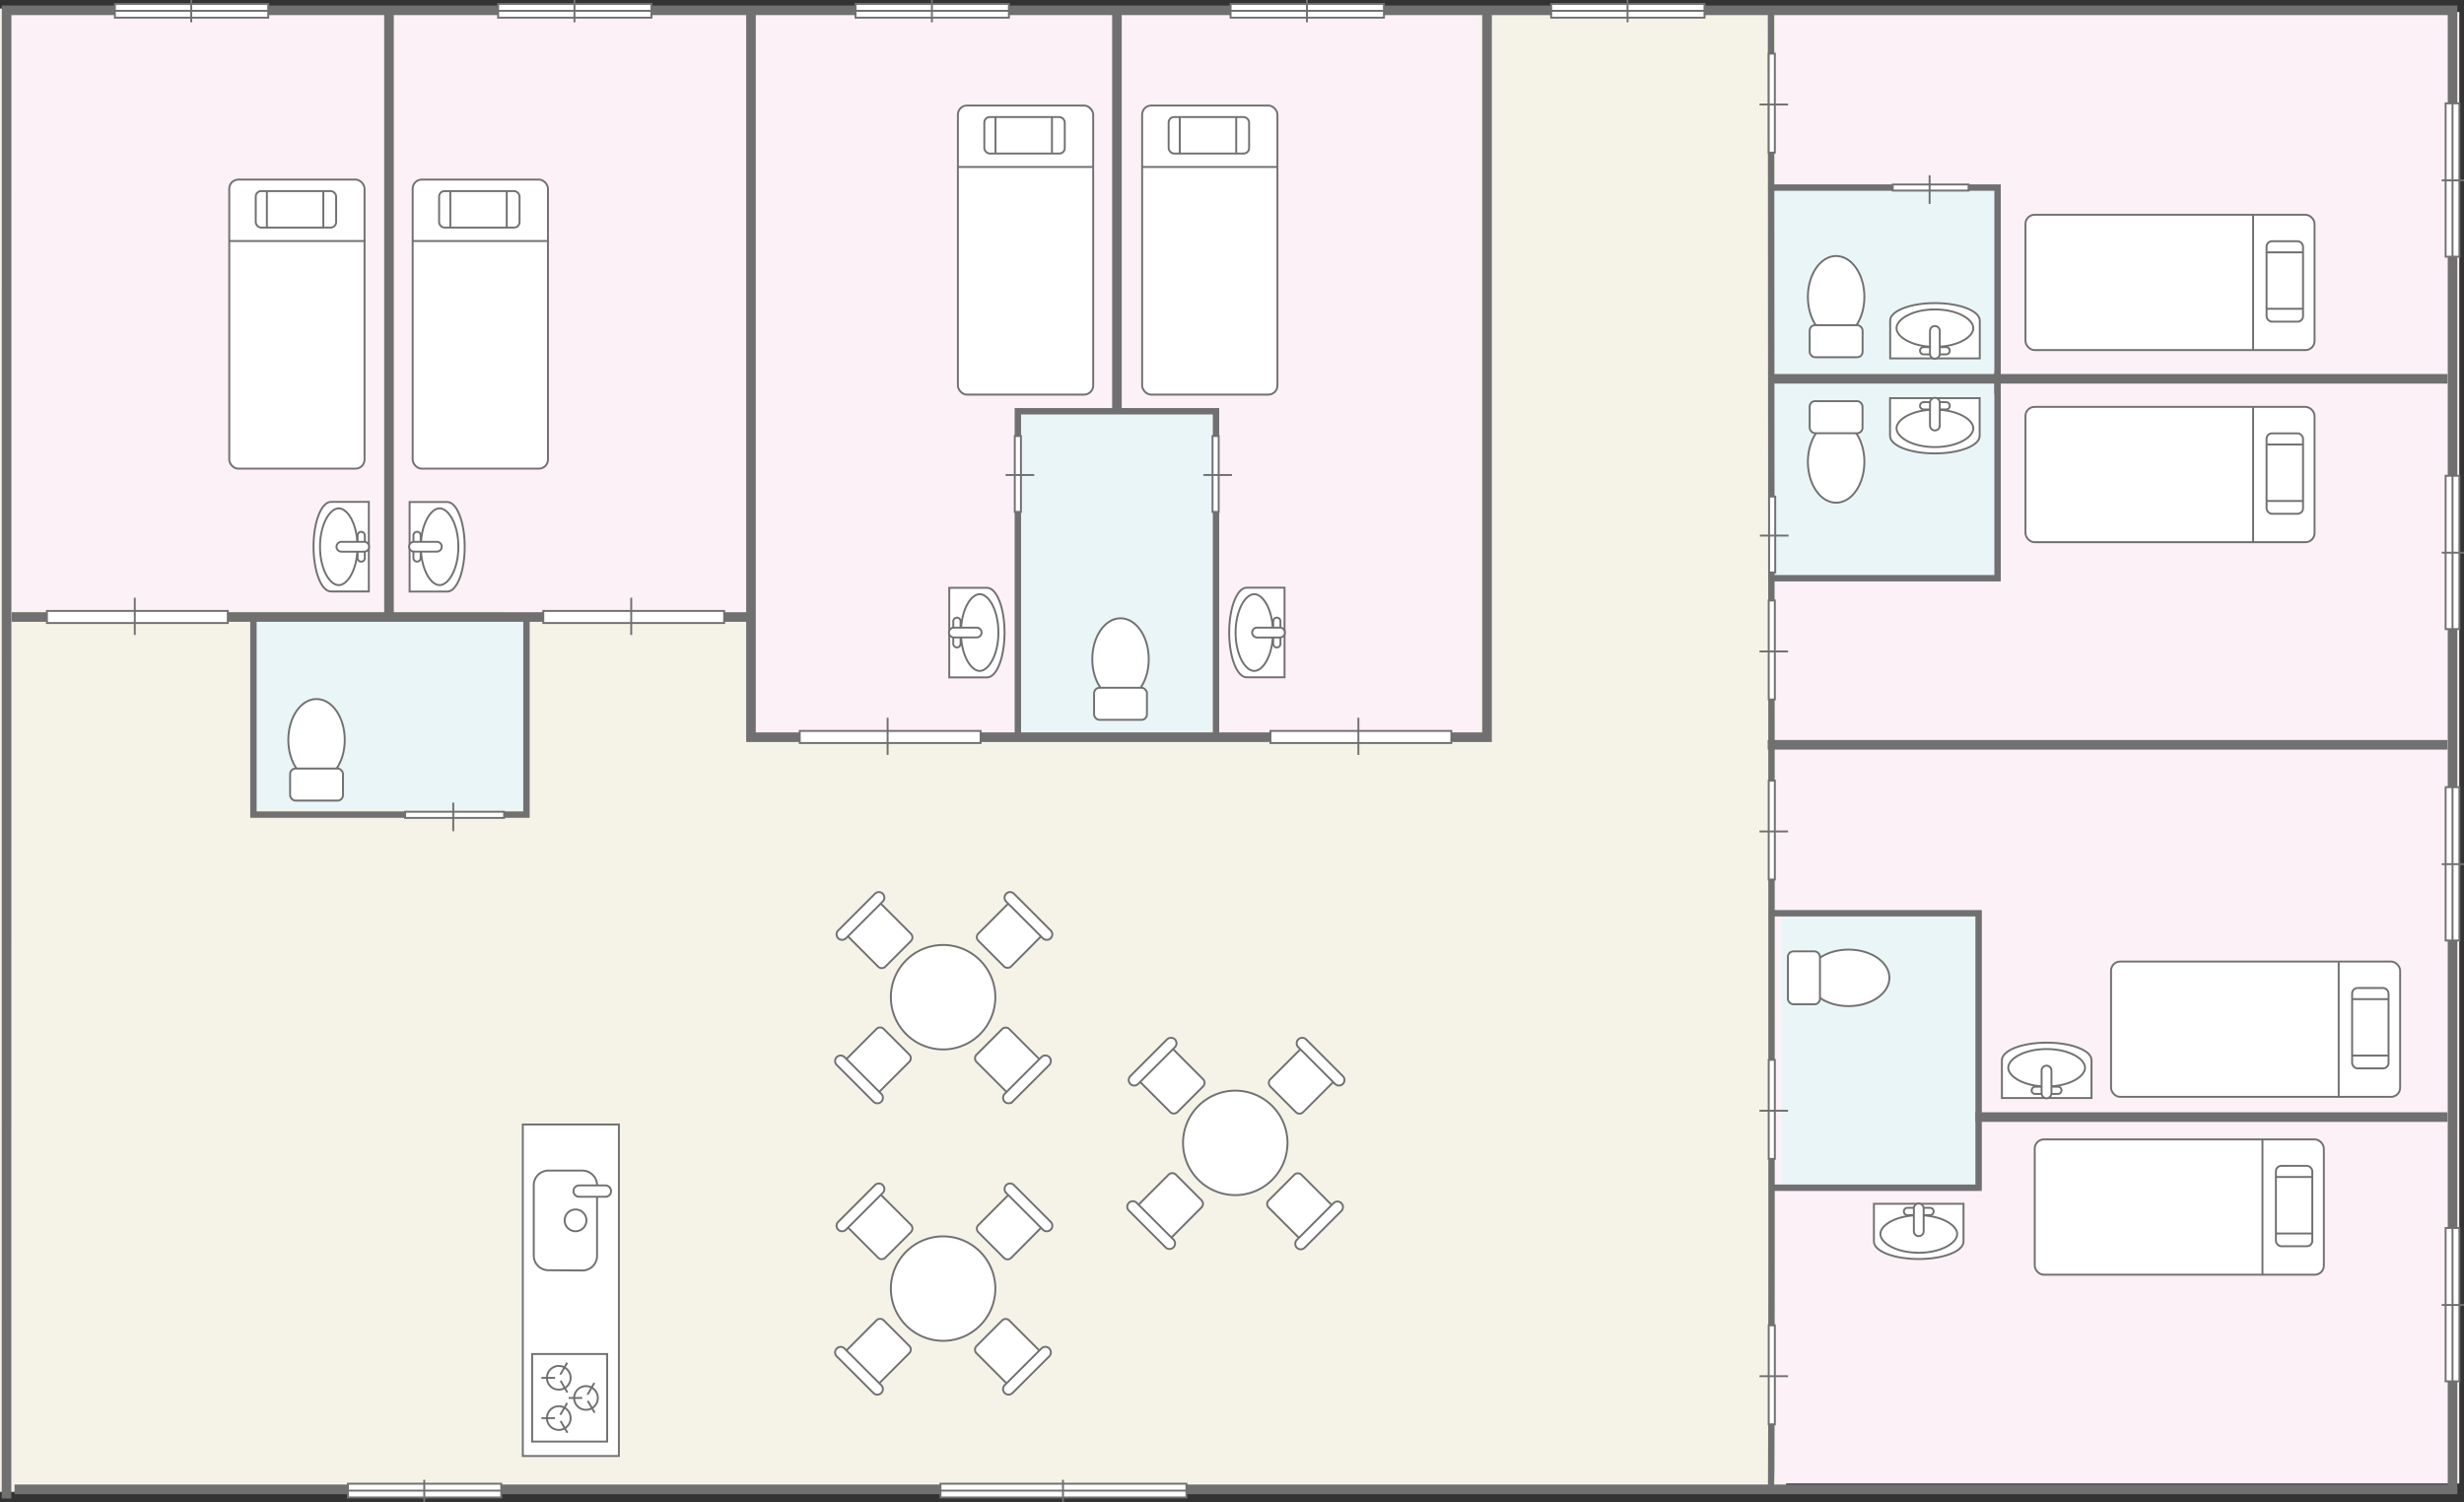 <svg xmlns="http://www.w3.org/2000/svg" viewBox="0 0 385 234.71"><rect x="0" y="0" width="385" height="234.71" fill="#333333" stroke="none"/><defs><style>.cls-1{fill:#f5f2e8;}.cls-2{fill:#fcf1f6;}.cls-3{fill:#eaf5f8;}.cls-4,.cls-6{fill:#fff;}.cls-4,.cls-5,.cls-7,.cls-8{stroke:#717071;stroke-miterlimit:10;}.cls-4,.cls-5{stroke-width:0.3px;}.cls-5,.cls-7,.cls-8{fill:none;}.cls-7{stroke-width:1.5px;}</style></defs><title>アセット 3</title><g id="レイヤー_2" data-name="レイヤー 2"><g id="ガイド"><rect class="cls-1" y="1.34" width="279.08" height="231.77"/><line class="cls-1" x1="1.03" y1="1.34" x2="50.72" y2="1.34"/><rect class="cls-2" x="277.38" y="1.87" width="106.88" height="229.93"/><rect class="cls-2" x="79.12" y="1.34" width="152.11" height="95.38"/><rect class="cls-2" x="117.16" y="93.96" width="114.07" height="21.32"/><polyline class="cls-2" points="1.82 95.44 1.82 1.34 116.59 1.34 116.59 95.44"/><rect class="cls-3" x="158.53" y="64.42" width="30.97" height="50.9"/><rect class="cls-3" x="278.43" y="142.91" width="30.97" height="43.01"/><rect class="cls-3" x="39.94" y="96.53" width="42.73" height="29.97"/><rect class="cls-3" x="276.95" y="29.31" width="34.77" height="61.66"/><path class="cls-4" d="M194.79,105.83c-1.51,0-2.73-3.13-2.73-7s1.22-7,2.73-7h5.92v14Z"/><path class="cls-5" d="M193.06,98.84c0-3.53,1.54-6,2.92-6s2.92,2.46,2.92,6-1.53,6-2.92,6S193.06,102.37,193.06,98.84Z"/><path class="cls-4" d="M199.5,101.17a.57.57,0,0,1-.56-.57V97.08a.57.57,0,0,1,.56-.57h0a.57.57,0,0,1,.57.57v3.52a.57.57,0,0,1-.57.57Z"/><path class="cls-4" d="M196.42,99.61a.78.78,0,0,1-.77-.77h0a.78.78,0,0,1,.77-.77H200a.77.77,0,0,1,.76.77h0a.77.77,0,0,1-.76.77Z"/><path class="cls-4" d="M309.32,68.12c0,1.51-3.13,2.73-7,2.73s-7-1.22-7-2.73V62.21h14v5.91Z"/><path class="cls-5" d="M302.33,69.86c-3.53,0-6-1.54-6-2.93s2.47-2.92,6-2.92,6,1.54,6,2.92S305.86,69.86,302.33,69.86Z"/><path class="cls-4" d="M304.66,63.41a.58.58,0,0,1-.57.57h-3.52a.58.58,0,0,1-.57-.57h0a.57.57,0,0,1,.57-.57h3.52a.57.57,0,0,1,.57.57Z"/><path class="cls-4" d="M303.09,66.49a.76.76,0,0,1-.76.77h0a.77.77,0,0,1-.77-.77V62.94a.77.77,0,0,1,.77-.77h0a.76.76,0,0,1,.76.77Z"/><path class="cls-4" d="M312.8,165.65c0-1.51,3.13-2.73,7-2.73s7,1.22,7,2.73v5.92h-14v-5.92Z"/><path class="cls-5" d="M319.79,163.92c3.53,0,6,1.54,6,2.92s-2.46,2.93-6,2.93-6-1.55-6-2.93S316.25,163.92,319.79,163.92Z"/><path class="cls-4" d="M317.46,170.37a.57.57,0,0,1,.57-.57h3.51a.57.57,0,0,1,.57.57h0a.56.56,0,0,1-.57.56H318a.56.56,0,0,1-.57-.56Z"/><path class="cls-4" d="M319,167.28a.76.76,0,0,1,.77-.76h0a.77.77,0,0,1,.77.76v3.56a.78.78,0,0,1-.77.77h0a.77.77,0,0,1-.77-.77Z"/><path class="cls-4" d="M306.8,194c0,1.51-3.13,2.73-7,2.73s-7-1.22-7-2.73V188.1h14V194Z"/><path class="cls-5" d="M299.81,195.75c-3.54,0-6-1.54-6-2.93s2.46-2.93,6-2.93,6,1.55,6,2.93S303.34,195.75,299.81,195.75Z"/><path class="cls-4" d="M302.13,189.3a.57.57,0,0,1-.57.57h-3.51a.57.57,0,0,1-.57-.57h0a.56.56,0,0,1,.57-.57h3.51a.56.56,0,0,1,.57.57Z"/><path class="cls-4" d="M300.57,192.38a.76.76,0,0,1-.76.77h0a.76.76,0,0,1-.77-.77v-3.56a.76.76,0,0,1,.77-.76h0a.76.76,0,0,1,.76.76Z"/><path class="cls-4" d="M295.34,50.09c0-1.51,3.13-2.73,7-2.73s7,1.22,7,2.73V56h-14V50.09Z"/><path class="cls-5" d="M302.33,48.35c3.53,0,6,1.54,6,2.93s-2.46,2.92-6,2.92-6-1.54-6-2.92S298.79,48.35,302.33,48.35Z"/><path class="cls-4" d="M300,54.8a.56.56,0,0,1,.57-.56h3.52a.56.56,0,0,1,.56.56h0a.57.57,0,0,1-.56.57h-3.52a.57.57,0,0,1-.57-.57Z"/><path class="cls-4" d="M301.56,51.72a.76.76,0,0,1,.77-.77h0a.76.76,0,0,1,.76.77v3.55a.76.76,0,0,1-.76.77h0a.76.76,0,0,1-.77-.77Z"/><path class="cls-4" d="M154.23,91.85c1.51,0,2.73,3.13,2.73,7s-1.22,7-2.73,7h-5.91v-14Z"/><path class="cls-5" d="M156,98.84c0,3.53-1.55,6-2.92,6s-2.93-2.46-2.93-6,1.54-6,2.93-6S156,95.3,156,98.84Z"/><path class="cls-4" d="M149.52,96.51a.57.57,0,0,1,.57.57v3.52a.57.57,0,0,1-.57.56h0a.57.57,0,0,1-.57-.56V97.08a.57.57,0,0,1,.57-.57Z"/><path class="cls-4" d="M152.6,98.07a.76.76,0,0,1,.77.77h0a.76.76,0,0,1-.77.76h-3.55a.76.76,0,0,1-.77-.76h0a.76.76,0,0,1,.77-.77Z"/><path class="cls-4" d="M69.88,78.44c1.51,0,2.73,3.13,2.73,7s-1.22,7-2.73,7H64v-14Z"/><path class="cls-5" d="M71.62,85.43c0,3.53-1.55,6-2.93,6s-2.93-2.46-2.93-6,1.55-6,2.93-6S71.62,81.89,71.62,85.43Z"/><path class="cls-4" d="M65.17,83.1a.56.56,0,0,1,.56.57v3.52a.56.56,0,0,1-.56.56h0a.56.56,0,0,1-.57-.56V83.67a.56.56,0,0,1,.57-.57Z"/><path class="cls-4" d="M68.25,84.66a.77.77,0,0,1,.77.77h0a.77.77,0,0,1-.77.76H64.7a.76.76,0,0,1-.77-.76h0a.76.76,0,0,1,.77-.77Z"/><path class="cls-4" d="M51.72,92.42c-1.51,0-2.73-3.13-2.73-7s1.22-7,2.73-7h5.91v14Z"/><path class="cls-5" d="M50,85.43c0-3.53,1.55-6,2.93-6s2.93,2.46,2.93,6-1.55,6-2.93,6S50,89,50,85.43Z"/><path class="cls-4" d="M56.43,87.76a.56.56,0,0,1-.56-.57V83.67a.57.57,0,0,1,.56-.57h0a.57.57,0,0,1,.57.57v3.52a.56.56,0,0,1-.57.57Z"/><path class="cls-4" d="M53.35,86.2a.77.77,0,0,1-.77-.77h0a.78.78,0,0,1,.77-.77H56.9a.77.77,0,0,1,.77.77h0a.76.76,0,0,1-.77.77Z"/><path class="cls-4" d="M175.08,96.61c2.44,0,4.41,2.86,4.41,6.39s-2,6.39-4.41,6.39-4.41-2.87-4.41-6.39S172.64,96.61,175.08,96.61Z"/><rect class="cls-6" x="170.95" y="107.47" width="8.26" height="5.01" rx="0.85" ry="0.85"/><rect class="cls-5" x="170.95" y="107.47" width="8.26" height="5.01" rx="0.85" ry="0.85"/><path class="cls-4" d="M286.89,40c2.44,0,4.42,2.86,4.42,6.39s-2,6.39-4.42,6.39-4.41-2.87-4.41-6.39S284.46,40,286.89,40Z"/><rect class="cls-6" x="282.76" y="50.81" width="8.27" height="5.01" rx="0.85" ry="0.85"/><rect class="cls-5" x="282.76" y="50.81" width="8.27" height="5.01" rx="0.85" ry="0.85"/><path class="cls-4" d="M49.46,109.23c2.44,0,4.41,2.86,4.41,6.39s-2,6.38-4.41,6.38-4.41-2.86-4.41-6.38S47,109.23,49.46,109.23Z"/><rect class="cls-6" x="45.33" y="120.09" width="8.26" height="5.01" rx="0.85" ry="0.85"/><rect class="cls-5" x="45.33" y="120.09" width="8.26" height="5.01" rx="0.85" ry="0.85"/><path class="cls-4" d="M286.89,78.55c-2.43,0-4.41-2.87-4.41-6.39s2-6.39,4.41-6.39,4.42,2.86,4.42,6.39S289.33,78.55,286.89,78.55Z"/><rect class="cls-6" x="282.76" y="62.68" width="8.26" height="5.01" rx="0.85" ry="0.85"/><rect class="cls-5" x="282.76" y="62.68" width="8.26" height="5.01" rx="0.85" ry="0.85"/><path class="cls-4" d="M295.22,152.79c0,2.44-2.86,4.42-6.38,4.42s-6.39-2-6.39-4.42,2.86-4.41,6.39-4.41S295.22,150.36,295.22,152.79Z"/><rect class="cls-6" x="279.36" y="148.66" width="5.01" height="8.26" rx="0.85" ry="0.85"/><rect class="cls-5" x="279.36" y="148.66" width="5.01" height="8.26" rx="0.85" ry="0.85"/><rect class="cls-4" x="81.69" y="175.71" width="15.01" height="51.8"/><path class="cls-5" d="M88.23,190.69a1.7,1.7,0,1,1,1.7,1.7A1.7,1.7,0,0,1,88.23,190.69Z"/><path class="cls-5" d="M91,198.52a2.29,2.29,0,0,0,2.29-2.28v-11A2.3,2.3,0,0,0,91,182.91H85.68a2.29,2.29,0,0,0-2.28,2.29v11a2.29,2.29,0,0,0,2.28,2.28Z"/><path class="cls-4" d="M90.49,187a.88.88,0,0,1-.88-.88h0a.89.89,0,0,1,.88-.89h4.1a.89.89,0,0,1,.89.89h0a.88.88,0,0,1-.89.88Z"/><path class="cls-5" d="M87.31,217.14a1.85,1.85,0,1,0-1.85-1.84A1.84,1.84,0,0,0,87.31,217.14Z"/><line class="cls-5" x1="84.6" y1="215.3" x2="86.73" y2="215.3"/><line class="cls-5" x1="88.62" y1="212.93" x2="87.55" y2="214.78"/><line class="cls-5" x1="88.66" y1="217.59" x2="87.59" y2="215.75"/><path class="cls-5" d="M87.31,223.43a1.85,1.85,0,1,0-1.85-1.84A1.85,1.85,0,0,0,87.31,223.43Z"/><line class="cls-5" x1="84.6" y1="221.59" x2="86.73" y2="221.59"/><line class="cls-5" x1="88.62" y1="219.22" x2="87.55" y2="221.07"/><line class="cls-5" x1="88.66" y1="223.88" x2="87.59" y2="222.04"/><path class="cls-5" d="M91.56,220.29a1.85,1.85,0,1,0-1.85-1.85A1.85,1.85,0,0,0,91.56,220.29Z"/><line class="cls-5" x1="88.85" y1="218.44" x2="90.98" y2="218.44"/><line class="cls-5" x1="92.87" y1="216.08" x2="91.8" y2="217.92"/><line class="cls-5" x1="92.91" y1="220.74" x2="91.84" y2="218.89"/><rect class="cls-5" x="83.15" y="211.57" width="11.72" height="13.68"/><path class="cls-4" d="M147.36,147.66a8.16,8.16,0,1,1-8.16,8.16A8.15,8.15,0,0,1,147.36,147.66Z"/><path class="cls-4" d="M137.43,141l4.91,4.91a.82.82,0,0,1,0,1.13l-4,4a.8.8,0,0,1-1.13,0l-4.91-4.92Z"/><path class="cls-4" d="M132.19,146.61a.88.88,0,0,1-1.22,0h0a.86.86,0,0,1,0-1.22l5.74-5.74a.86.86,0,0,1,1.22,0h0a.86.86,0,0,1,0,1.22Z"/><path class="cls-4" d="M132.05,165.69l4.9-4.91a.8.8,0,0,1,1.13,0l4,4a.8.8,0,0,1,0,1.13l-4.91,4.91Z"/><path class="cls-4" d="M137.7,170.92a.87.87,0,0,1,0,1.23h0a.88.88,0,0,1-1.22,0l-5.74-5.74a.87.87,0,0,1,0-1.23h0a.88.88,0,0,1,1.22,0Z"/><path class="cls-4" d="M157.49,170.84l-4.91-4.91a.8.8,0,0,1,0-1.13l4-4a.79.79,0,0,1,1.12,0l4.91,4.91Z"/><path class="cls-4" d="M162.72,165.18a.87.87,0,0,1,1.23,0h0a.89.89,0,0,1,0,1.23l-5.74,5.74a.89.89,0,0,1-1.23,0h0a.89.89,0,0,1,0-1.23Z"/><path class="cls-4" d="M162.87,146.1,158,151a.81.81,0,0,1-1.13,0l-4-4a.79.79,0,0,1,0-1.13l4.9-4.91Z"/><path class="cls-4" d="M157.21,140.87a.88.88,0,0,1,0-1.22h0a.87.87,0,0,1,1.23,0l5.73,5.74a.86.86,0,0,1,0,1.22h0a.88.88,0,0,1-1.22,0Z"/><path class="cls-4" d="M147.36,193.19a8.16,8.16,0,1,1-8.16,8.16A8.16,8.16,0,0,1,147.36,193.19Z"/><path class="cls-4" d="M137.43,186.49l4.91,4.9a.82.82,0,0,1,0,1.13l-4,4a.8.8,0,0,1-1.13,0l-4.91-4.91Z"/><path class="cls-4" d="M132.19,192.14a.86.86,0,0,1-1.22,0h0a.86.86,0,0,1,0-1.22l5.74-5.74a.86.86,0,0,1,1.22,0h0a.86.86,0,0,1,0,1.22Z"/><path class="cls-4" d="M132.05,211.22l4.9-4.91a.8.8,0,0,1,1.13,0l4,4a.8.8,0,0,1,0,1.13l-4.91,4.91Z"/><path class="cls-4" d="M137.7,216.45a.86.86,0,0,1,0,1.22h0a.86.86,0,0,1-1.22,0l-5.74-5.73a.86.86,0,0,1,0-1.22h0a.84.84,0,0,1,1.22,0Z"/><path class="cls-4" d="M157.49,216.37l-4.91-4.91a.8.8,0,0,1,0-1.13l4-4a.79.79,0,0,1,1.12,0l4.91,4.91Z"/><path class="cls-4" d="M162.72,210.71a.86.86,0,0,1,1.23,0h0a.88.88,0,0,1,0,1.22l-5.74,5.73a.87.87,0,0,1-1.23,0h0a.88.88,0,0,1,0-1.22Z"/><path class="cls-4" d="M162.87,191.64,158,196.55a.8.8,0,0,1-1.13,0l-4-4a.79.79,0,0,1,0-1.13l4.9-4.91Z"/><path class="cls-4" d="M157.21,186.4a.88.88,0,0,1,0-1.22h0a.87.87,0,0,1,1.23,0l5.73,5.74a.86.86,0,0,1,0,1.22h0a.86.86,0,0,1-1.22,0Z"/><path class="cls-4" d="M193,170.42a8.16,8.16,0,1,1-8.15,8.16A8.17,8.17,0,0,1,193,170.42Z"/><path class="cls-4" d="M183.07,163.72l4.91,4.91a.8.8,0,0,1,0,1.13l-4,4a.8.8,0,0,1-1.13,0l-4.91-4.91Z"/><path class="cls-4" d="M177.84,169.37a.87.87,0,0,1-1.23,0h0a.88.88,0,0,1,0-1.22l5.74-5.74a.89.89,0,0,1,1.23,0h0a.88.88,0,0,1,0,1.22Z"/><path class="cls-4" d="M177.69,188.45l4.91-4.91a.8.8,0,0,1,1.13,0l4,4a.8.8,0,0,1,0,1.13l-4.9,4.91Z"/><path class="cls-4" d="M183.35,193.69a.86.86,0,0,1,0,1.22h0a.86.86,0,0,1-1.22,0l-5.74-5.74a.86.86,0,0,1,0-1.22h0a.86.86,0,0,1,1.22,0Z"/><path class="cls-4" d="M203.14,193.6l-4.91-4.91a.78.78,0,0,1,0-1.12l4-4a.8.8,0,0,1,1.13,0l4.91,4.91Z"/><path class="cls-4" d="M208.37,188a.86.86,0,0,1,1.22,0h0a.86.86,0,0,1,0,1.22l-5.74,5.74a.86.86,0,0,1-1.22,0h0a.88.88,0,0,1,0-1.22Z"/><path class="cls-4" d="M208.52,168.87l-4.91,4.91a.8.8,0,0,1-1.13,0l-4-4a.82.82,0,0,1,0-1.13l4.91-4.9Z"/><path class="cls-4" d="M202.86,163.63a.86.86,0,0,1,0-1.22h0a.88.88,0,0,1,1.22,0l5.74,5.74a.86.86,0,0,1,0,1.22h0a.86.86,0,0,1-1.22,0Z"/><rect class="cls-6" x="316.48" y="33.56" width="45.17" height="21.14" rx="1.42" ry="1.42"/><rect class="cls-5" x="316.48" y="33.56" width="45.17" height="21.14" rx="1.42" ry="1.42"/><rect class="cls-6" x="354.15" y="37.69" width="5.7" height="12.57" rx="0.85" ry="0.85"/><rect class="cls-5" x="354.15" y="37.69" width="5.7" height="12.57" rx="0.85" ry="0.85"/><line class="cls-4" x1="352.05" y1="54.82" x2="352.05" y2="33.48"/><line class="cls-4" x1="359.9" y1="48.25" x2="354.1" y2="48.25"/><line class="cls-4" x1="359.9" y1="39.43" x2="354.1" y2="39.43"/><rect class="cls-6" x="178.46" y="16.49" width="21.14" height="45.17" rx="1.42" ry="1.42"/><rect class="cls-5" x="178.46" y="16.49" width="21.14" height="45.17" rx="1.42" ry="1.42"/><rect class="cls-6" x="182.6" y="18.29" width="12.57" height="5.7" rx="0.85" ry="0.85"/><rect class="cls-5" x="182.6" y="18.29" width="12.57" height="5.7" rx="0.85" ry="0.85"/><line class="cls-4" x1="199.73" y1="26.09" x2="178.39" y2="26.09"/><line class="cls-4" x1="193.16" y1="18.24" x2="193.16" y2="24.04"/><line class="cls-4" x1="184.34" y1="18.24" x2="184.34" y2="24.04"/><rect class="cls-6" x="149.67" y="16.49" width="21.14" height="45.17" rx="1.42" ry="1.42"/><rect class="cls-5" x="149.67" y="16.49" width="21.14" height="45.17" rx="1.42" ry="1.42"/><rect class="cls-6" x="153.8" y="18.29" width="12.57" height="5.7" rx="0.85" ry="0.85"/><rect class="cls-5" x="153.8" y="18.29" width="12.57" height="5.7" rx="0.85" ry="0.85"/><line class="cls-4" x1="170.93" y1="26.09" x2="149.6" y2="26.09"/><line class="cls-4" x1="164.37" y1="18.24" x2="164.37" y2="24.04"/><line class="cls-4" x1="155.55" y1="18.24" x2="155.55" y2="24.04"/><rect class="cls-6" x="64.48" y="28.06" width="21.14" height="45.17" rx="1.42" ry="1.42"/><rect class="cls-5" x="64.48" y="28.06" width="21.14" height="45.17" rx="1.42" ry="1.42"/><rect class="cls-6" x="68.61" y="29.86" width="12.57" height="5.7" rx="0.85" ry="0.85"/><rect class="cls-5" x="68.61" y="29.86" width="12.57" height="5.7" rx="0.85" ry="0.85"/><line class="cls-4" x1="85.74" y1="37.66" x2="64.41" y2="37.66"/><line class="cls-4" x1="79.18" y1="29.81" x2="79.18" y2="35.6"/><line class="cls-4" x1="70.36" y1="29.81" x2="70.36" y2="35.6"/><rect class="cls-6" x="35.82" y="28.06" width="21.14" height="45.17" rx="1.42" ry="1.42"/><rect class="cls-5" x="35.82" y="28.06" width="21.14" height="45.17" rx="1.42" ry="1.42"/><rect class="cls-6" x="39.96" y="29.86" width="12.56" height="5.7" rx="0.85" ry="0.85"/><rect class="cls-5" x="39.96" y="29.86" width="12.56" height="5.7" rx="0.85" ry="0.85"/><line class="cls-4" x1="57.08" y1="37.66" x2="35.75" y2="37.66"/><line class="cls-4" x1="50.52" y1="29.81" x2="50.52" y2="35.6"/><line class="cls-4" x1="41.7" y1="29.81" x2="41.7" y2="35.6"/><rect class="cls-6" x="316.48" y="63.58" width="45.17" height="21.14" rx="1.42" ry="1.42"/><rect class="cls-5" x="316.48" y="63.58" width="45.17" height="21.14" rx="1.42" ry="1.42"/><rect class="cls-6" x="354.15" y="67.71" width="5.7" height="12.57" rx="0.85" ry="0.85"/><rect class="cls-5" x="354.15" y="67.71" width="5.7" height="12.57" rx="0.85" ry="0.85"/><line class="cls-4" x1="352.05" y1="84.84" x2="352.05" y2="63.51"/><line class="cls-4" x1="359.9" y1="78.28" x2="354.1" y2="78.28"/><line class="cls-4" x1="359.9" y1="69.46" x2="354.1" y2="69.46"/><rect class="cls-6" x="329.85" y="150.25" width="45.17" height="21.14" rx="1.42" ry="1.42"/><rect class="cls-5" x="329.85" y="150.25" width="45.17" height="21.14" rx="1.42" ry="1.42"/><rect class="cls-6" x="367.52" y="154.38" width="5.69" height="12.56" rx="0.85" ry="0.85"/><rect class="cls-5" x="367.52" y="154.38" width="5.69" height="12.56" rx="0.85" ry="0.85"/><line class="cls-4" x1="365.42" y1="171.51" x2="365.42" y2="150.17"/><line class="cls-4" x1="373.26" y1="164.94" x2="367.47" y2="164.94"/><line class="cls-4" x1="373.26" y1="156.12" x2="367.47" y2="156.12"/><rect class="cls-6" x="317.93" y="178.04" width="45.17" height="21.14" rx="1.42" ry="1.42"/><rect class="cls-5" x="317.93" y="178.04" width="45.17" height="21.14" rx="1.42" ry="1.42"/><rect class="cls-6" x="355.61" y="182.17" width="5.69" height="12.56" rx="0.85" ry="0.85"/><rect class="cls-5" x="355.61" y="182.17" width="5.69" height="12.56" rx="0.85" ry="0.85"/><line class="cls-4" x1="353.51" y1="199.3" x2="353.51" y2="177.97"/><line class="cls-4" x1="361.35" y1="192.74" x2="355.56" y2="192.74"/><line class="cls-4" x1="361.35" y1="183.91" x2="355.56" y2="183.91"/><polyline class="cls-7" points="1.02 234.15 1.03 1.61 383.21 1.61 383.21 232.72 2.27 232.72"/><polyline class="cls-7" points="232.35 2.26 232.35 115.19 117.34 115.19 117.34 1.35"/><line class="cls-7" x1="276.2" y1="116.38" x2="382.42" y2="116.38"/><line class="cls-7" x1="276.52" y1="59.19" x2="382.42" y2="59.19"/><line class="cls-7" x1="308.66" y1="174.55" x2="382.42" y2="174.55"/><path class="cls-8" d="M276.72,232.33c.2-.59,0-230.33,0-230.33"/><polyline class="cls-8" points="276.92 142.7 309.16 142.7 309.16 185.59 276.92 185.59"/><polyline class="cls-8" points="312.12 58.1 312.12 90.35 277.11 90.35"/><polyline class="cls-8" points="312.12 61.55 312.12 29.31 277.11 29.31"/><line class="cls-7" x1="174.52" y1="2.2" x2="174.52" y2="64.31"/><line class="cls-7" x1="60.78" y1="2.2" x2="60.78" y2="96.26"/><rect class="cls-8" x="159.04" y="64.26" width="30.96" height="51.07"/><rect class="cls-8" x="39.6" y="96.33" width="42.66" height="30.96"/><line class="cls-7" x1="1.82" y1="96.41" x2="116.99" y2="96.41"/><rect class="cls-4" x="7.33" y="95.46" width="28.26" height="1.89"/><line class="cls-5" x1="21.06" y1="93.4" x2="21.06" y2="99.22"/><rect class="cls-4" x="84.89" y="95.46" width="28.26" height="1.89"/><line class="cls-5" x1="98.63" y1="93.4" x2="98.63" y2="99.22"/><rect class="cls-4" x="124.96" y="114.21" width="28.26" height="1.89"/><line class="cls-5" x1="138.69" y1="112.15" x2="138.69" y2="117.96"/><rect class="cls-4" x="198.51" y="114.21" width="28.26" height="1.89"/><line class="cls-5" x1="212.25" y1="112.15" x2="212.25" y2="117.96"/><rect class="cls-4" x="276.36" y="93.83" width="0.96" height="15.47"/><line class="cls-5" x1="274.92" y1="101.79" x2="279.39" y2="101.79"/><rect class="cls-4" x="189.46" y="68.13" width="0.96" height="11.86"/><line class="cls-5" x1="188.02" y1="74.22" x2="192.49" y2="74.22"/><rect class="cls-4" x="276.42" y="77.59" width="0.96" height="11.86"/><line class="cls-5" x1="274.99" y1="83.69" x2="279.46" y2="83.69"/><rect class="cls-4" x="295.74" y="28.83" width="11.85" height="0.95"/><line class="cls-5" x1="301.5" y1="27.39" x2="301.5" y2="31.86"/><rect class="cls-4" x="63.3" y="126.84" width="15.47" height="0.96"/><line class="cls-5" x1="70.82" y1="125.41" x2="70.82" y2="129.88"/><rect class="cls-4" x="276.36" y="8.38" width="0.96" height="15.47"/><line class="cls-5" x1="274.92" y1="16.33" x2="279.39" y2="16.33"/><rect class="cls-4" x="276.36" y="121.97" width="0.96" height="15.46"/><line class="cls-5" x1="274.92" y1="129.92" x2="279.39" y2="129.92"/><rect class="cls-4" x="276.36" y="165.61" width="0.96" height="15.47"/><line class="cls-5" x1="274.92" y1="173.56" x2="279.39" y2="173.56"/><rect class="cls-4" x="276.36" y="207.09" width="0.96" height="15.47"/><line class="cls-5" x1="274.92" y1="215.04" x2="279.39" y2="215.04"/><rect class="cls-4" x="158.56" y="68.13" width="0.96" height="11.86"/><line class="cls-5" x1="157.13" y1="74.22" x2="161.6" y2="74.22"/><rect class="cls-4" x="382.13" y="16.15" width="2.15" height="23.96"/><line class="cls-5" x1="383.21" y1="40.21" x2="383.21" y2="16.2"/><line class="cls-5" x1="381.52" y1="28.18" x2="385" y2="28.18"/><rect class="cls-4" x="242.37" y="0.61" width="23.96" height="2.15"/><line class="cls-5" x1="242.28" y1="1.69" x2="266.29" y2="1.69"/><line class="cls-5" x1="254.31" x2="254.31" y2="3.48"/><rect class="cls-4" x="192.28" y="0.61" width="23.96" height="2.15"/><line class="cls-5" x1="192.19" y1="1.69" x2="216.19" y2="1.69"/><line class="cls-5" x1="204.21" x2="204.21" y2="3.48"/><rect class="cls-4" x="133.68" y="0.61" width="23.96" height="2.15"/><line class="cls-5" x1="133.59" y1="1.69" x2="157.59" y2="1.69"/><line class="cls-5" x1="145.61" x2="145.61" y2="3.48"/><rect class="cls-4" x="146.95" y="231.84" width="38.43" height="2.15"/><line class="cls-5" x1="146.81" y1="232.92" x2="185.31" y2="232.92"/><line class="cls-5" x1="166.09" y1="231.23" x2="166.09" y2="234.71"/><rect class="cls-4" x="54.36" y="231.84" width="23.96" height="2.15"/><line class="cls-5" x1="54.27" y1="232.92" x2="78.27" y2="232.92"/><line class="cls-5" x1="66.29" y1="231.23" x2="66.29" y2="234.71"/><rect class="cls-4" x="17.95" y="0.61" width="23.96" height="2.15"/><line class="cls-5" x1="17.85" y1="1.69" x2="41.86" y2="1.69"/><line class="cls-5" x1="29.88" x2="29.88" y2="3.48"/><rect class="cls-4" x="77.83" y="0.61" width="23.96" height="2.15"/><line class="cls-5" x1="77.74" y1="1.69" x2="101.74" y2="1.69"/><line class="cls-5" x1="89.76" x2="89.76" y2="3.48"/><rect class="cls-4" x="382.13" y="74.34" width="2.15" height="23.96"/><line class="cls-5" x1="383.21" y1="98.39" x2="383.21" y2="74.38"/><line class="cls-5" x1="381.52" y1="86.36" x2="385" y2="86.36"/><rect class="cls-4" x="382.13" y="123" width="2.15" height="23.96"/><line class="cls-5" x1="383.21" y1="147.06" x2="383.21" y2="123.05"/><line class="cls-5" x1="381.52" y1="135.03" x2="385" y2="135.03"/><rect class="cls-4" x="382.13" y="191.88" width="2.15" height="23.96"/><line class="cls-5" x1="383.21" y1="215.94" x2="383.21" y2="191.93"/><line class="cls-5" x1="381.52" y1="203.91" x2="385" y2="203.91"/></g></g></svg>